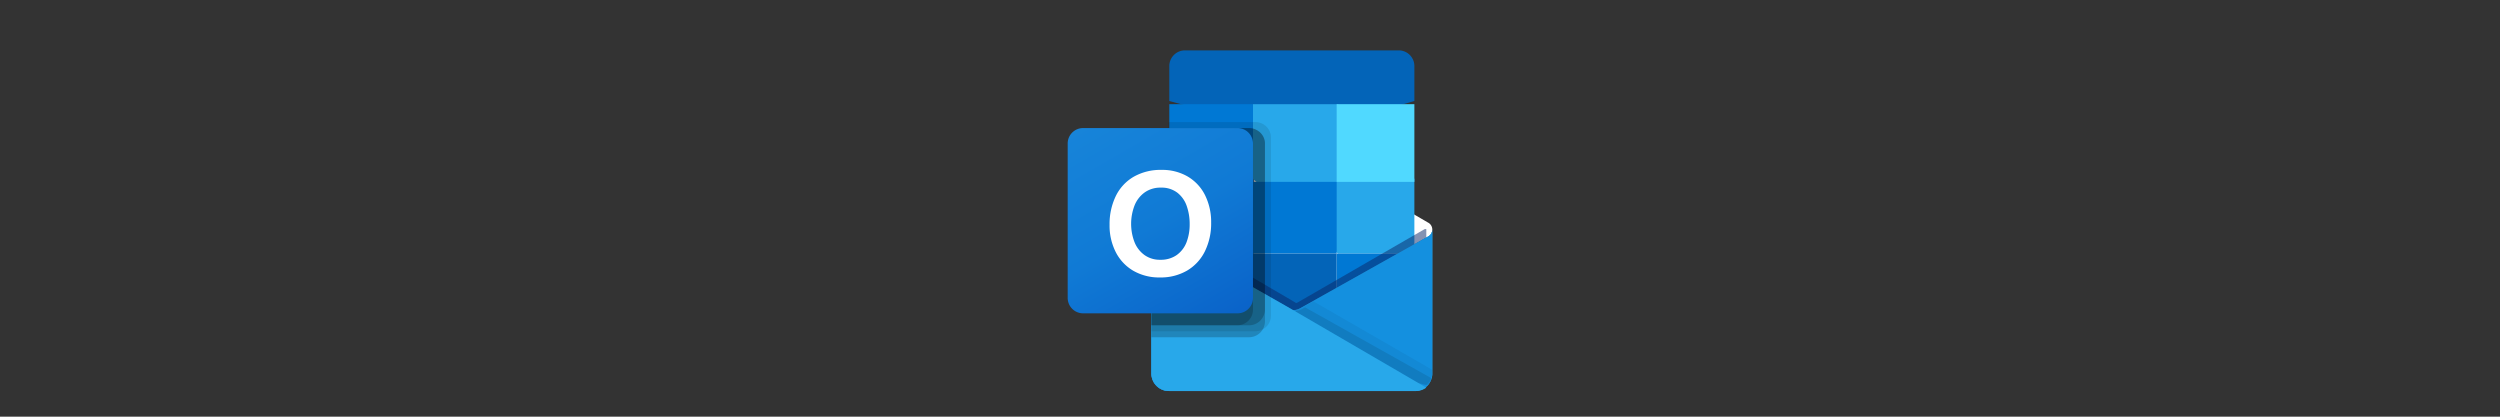 <svg xmlns="http://www.w3.org/2000/svg" width="120" height="20" fill="none"><rect width="100%" height="100%" fill="#333333" stroke="none"/><path fill="#fff" d="M68.75 11.024a.38.38 0 0 0-.187-.332h-.002l-.007-.004-6.09-3.543a.824.824 0 0 0-.913 0l-6.09 3.543-.007.004a.386.386 0 0 0 .01.668l6.089 3.543a.83.83 0 0 0 .913 0l6.09-3.543a.389.389 0 0 0 .194-.336Z"/><path fill="#0364B8" d="M56.217 8.54h3.966v3.632h-3.966V8.541ZM67.89 4.85V3.188a.753.753 0 0 0-.735-.77H56.863a.753.753 0 0 0-.736.77v1.661l6.084 1.62 5.678-1.62Z"/><path fill="#0078D4" d="M56.127 5h4.016v3.73h-4.016V5Z"/><path fill="#28A8EA" d="M64.22 5h-4.076v3.586l4.076 3.586h3.67V8.586L64.22 5Z"/><path fill="#0078D4" d="M60.144 8.729h4.016v3.442h-4.016V8.73Z"/><path fill="#0364B8" d="M60.144 12.172h4.016v3.73h-4.016v-3.73Z"/><path fill="#14447D" d="M56.414 12.172h3.73v3.442h-3.73v-3.442Z"/><path fill="#0078D4" d="M64.16 12.172h3.73v3.73h-3.73v-3.73Z"/><path fill="url(#a)" d="m68.563 11.343-.008.004-6.088 3.416a.85.85 0 0 1-.412.127l-.332-.194a.826.826 0 0 1-.082-.047l-6.17-3.513h-.003l-.201-.113v6.916c.003.462.38.833.842.83H67.92c.007 0 .013-.003.02-.003a.999.999 0 0 0 .287-.06.82.82 0 0 0 .115-.059c.027-.015.074-.05.074-.05a.823.823 0 0 0 .334-.658v-6.916a.367.367 0 0 1-.187.32Z"/><path fill="#0A2767" d="M68.463 10.995v.434L62.136 15.9l-6.551-4.759c0-.001 0-.002-.002-.003l-.002-.001-.602-.371v-.313l.248-.004.524.309.012.004.045.029s6.157 3.606 6.173 3.614l.236.142a.592.592 0 0 1 .065-.025c.012-.009 6.112-3.53 6.112-3.53l.07.003Z" opacity=".5"/><path fill="#1490DF" d="m68.563 11.343-.008.004-6.088 3.417a.855.855 0 0 1-.913 0l-6.088-3.417-.007-.004a.367.367 0 0 1-.192-.32v6.916c.002.462.38.833.842.83h11.799a.836.836 0 0 0 .842-.83v-6.916a.367.367 0 0 1-.187.32Z"/><path fill="#000" d="m62.645 14.754-.091.049a.876.876 0 0 1-.402.125l2.311 2.623 4.032.932a.804.804 0 0 0 .255-.306l-6.105-3.423Z" opacity=".1"/><path fill="#000" d="m63.046 14.467-.497.275a.844.844 0 0 1-.397.128l1.07 2.913 5.202.7a.807.807 0 0 0 .326-.643v-.087l-5.704-3.286Z" opacity=".05"/><path fill="#28A8EA" d="M56.124 18.77h11.833c.182 0 .36-.057.506-.164l-6.715-3.909a.83.83 0 0 1-.082-.047l-6.194-3.513h-.003l-.202-.114v6.893c0 .47.383.853.857.853Z"/><path fill="#000" d="M61.004 6.595v8.566c0 .3-.187.57-.471.683a.72.72 0 0 1-.279.056h-4.987V6.261h.82v-.402h4.167c.414.002.75.33.75.736Z" opacity=".1"/><path fill="#000" d="M60.717 6.883v8.567a.765.765 0 0 1-.767.738h-4.683V6.146h4.683a.729.729 0 0 1 .348.084c.257.124.42.376.42.652Z" opacity=".2"/><path fill="#000" d="M60.717 6.901v7.957a.767.767 0 0 1-.767.756h-4.683V6.147h4.683a.714.714 0 0 1 .348.086c.257.127.42.385.42.668Z" opacity=".2"/><path fill="#000" d="M60.144 6.901v7.957a.752.752 0 0 1-.744.756h-4.133V6.146H59.4a.75.75 0 0 1 .744.755Z" opacity=".2"/><path fill="url(#b)" d="M51.991 6.146h7.412a.74.74 0 0 1 .74.741V14.3a.74.74 0 0 1-.74.74H51.99a.74.74 0 0 1-.741-.74V6.887a.74.74 0 0 1 .741-.74Z"/><path fill="#fff" d="M53.549 9.43c.184-.39.481-.716.853-.937a2.594 2.594 0 0 1 1.356-.338c.44-.01.874.102 1.255.32.358.213.647.524.83.895.2.41.3.861.292 1.316a3.03 3.03 0 0 1-.3 1.377 2.196 2.196 0 0 1-.856.926 2.51 2.51 0 0 1-1.302.329 2.48 2.48 0 0 1-1.283-.324 2.178 2.178 0 0 1-.84-.897 2.803 2.803 0 0 1-.295-1.3c-.009-.472.09-.94.29-1.367Zm.91 2.198c.098.246.264.46.48.616.22.153.482.231.75.225.285.01.566-.07.8-.232a1.35 1.35 0 0 0 .467-.616 2.38 2.38 0 0 0 .148-.86 2.601 2.601 0 0 0-.14-.87 1.376 1.376 0 0 0-.452-.642 1.246 1.246 0 0 0-.793-.243 1.3 1.3 0 0 0-.768.226 1.413 1.413 0 0 0-.489.621 2.454 2.454 0 0 0-.003 1.776v-.001Z"/><path fill="#50D9FF" d="M64.16 5h3.73v3.73h-3.73V5Z"/><defs><linearGradient id="a" x1="62.008" x2="62.008" y1="11.023" y2="18.769" gradientUnits="userSpaceOnUse"><stop stop-color="#35B8F1"/><stop offset="1" stop-color="#28A8EA"/></linearGradient><linearGradient id="b" x1="52.795" x2="58.599" y1="5.567" y2="15.619" gradientUnits="userSpaceOnUse"><stop stop-color="#1784D9"/><stop offset=".5" stop-color="#107AD5"/><stop offset="1" stop-color="#0A63C9"/></linearGradient></defs></svg>